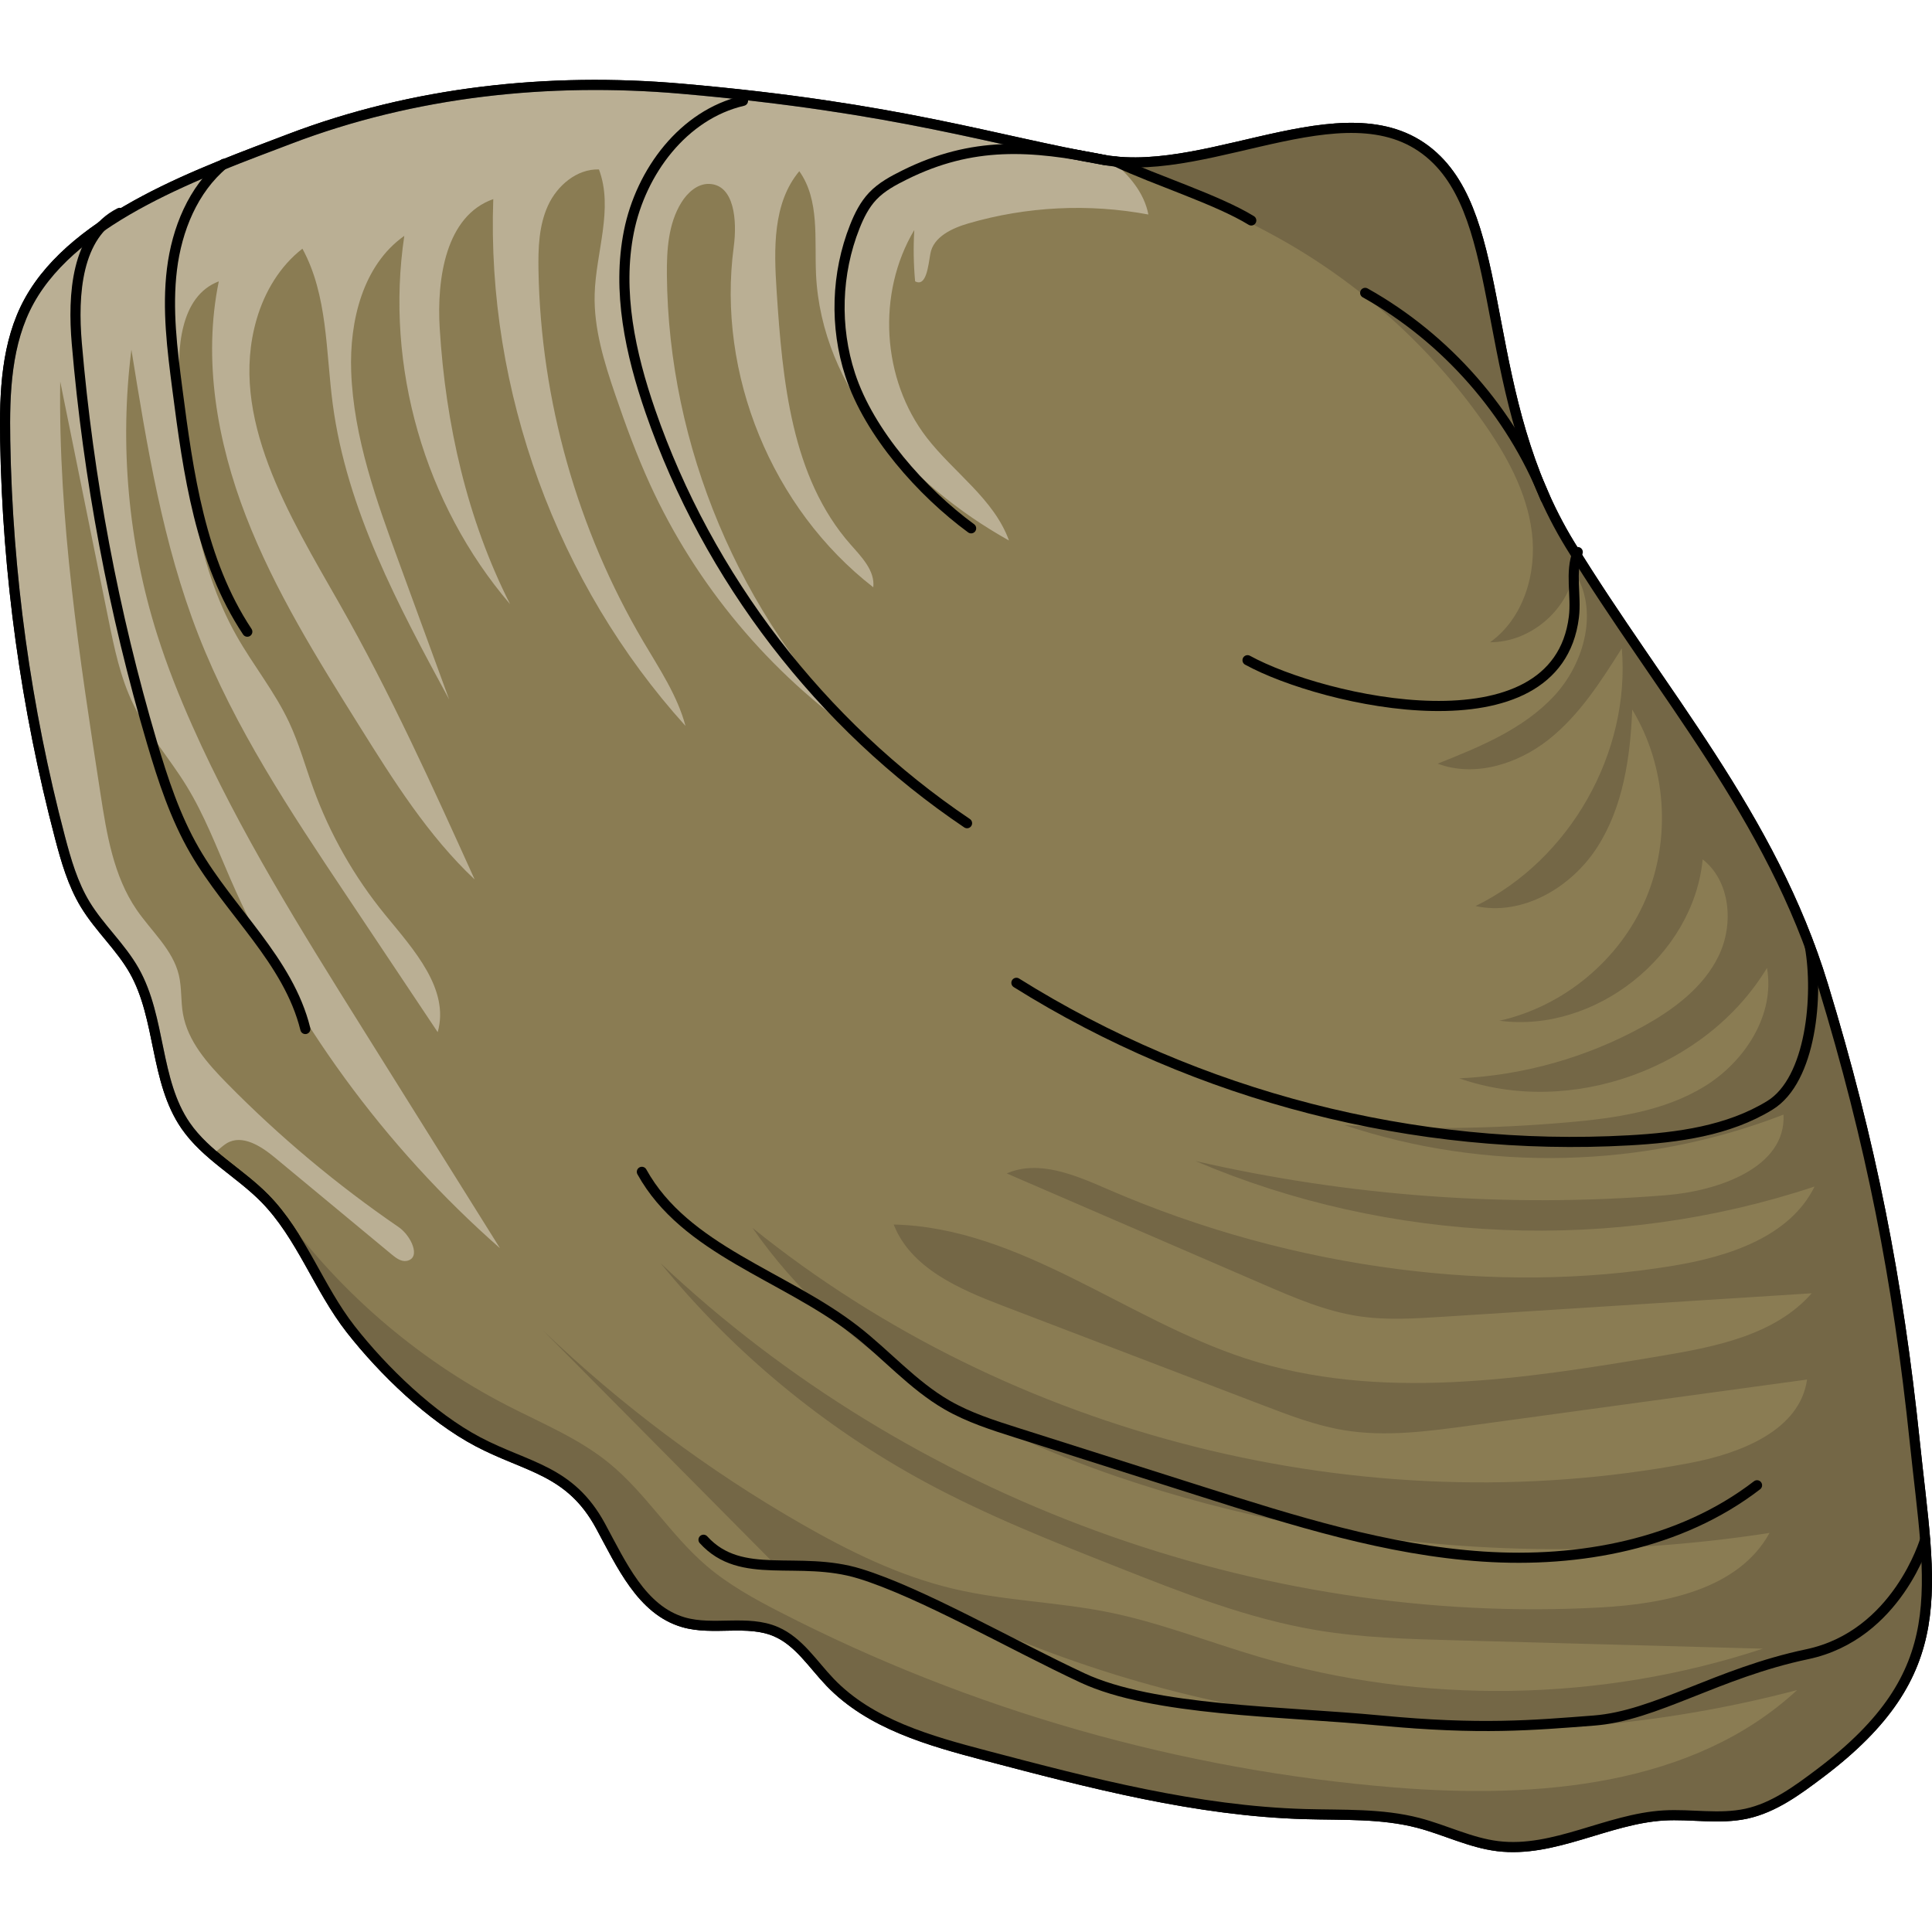 <?xml version="1.0" encoding="utf-8"?>
<!-- Created by: Science Figures, www.sciencefigures.org, Generator: Science Figures Editor -->
<svg version="1.1" id="Layer_1" xmlns="http://www.w3.org/2000/svg" xmlns:xlink="http://www.w3.org/1999/xlink" 
	 width="800px" height="800px" viewBox="0 0 190.943 175.156" enable-background="new 0 0 190.943 175.156"
	 xml:space="preserve">
<g>
	<path fill="#8A7C53" stroke="#000000" stroke-miterlimit="10" d="M155.181,45.968c-8.925-14.562-6.107-31.003-13.153-38.05
		c-8-8-22.078,1.879-32.882,0s-20.199-5.167-41.81-7.046C54.248-0.265,40.901,1.153,28.6,5.847
		C20.182,9.06,7.527,13.464,2.901,21.827c-2.289,4.138-2.467,9.085-2.386,13.814C0.74,48.872,2.562,62.076,5.929,74.874
		c0.602,2.288,1.267,4.596,2.493,6.619c1.412,2.33,3.514,4.192,4.852,6.565c2.656,4.709,2.006,10.852,5.076,15.302
		c2.015,2.921,5.328,4.647,7.816,7.177c3.629,3.691,5.312,8.873,8.502,12.948c3.199,4.087,7.941,8.672,12.573,11.116
		c4.857,2.562,9.097,2.766,12.108,8.314c2.057,3.79,4.055,8.316,8.195,9.521c2.966,0.864,6.325-0.292,9.159,0.937
		c2.255,0.977,3.634,3.221,5.334,4.995c3.982,4.154,9.846,5.789,15.41,7.253c10.356,2.725,20.823,5.467,31.528,5.776
		c3.754,0.108,7.57-0.078,11.204,0.87c2.645,0.689,5.144,1.969,7.857,2.299c5.549,0.674,10.813-2.701,16.393-3.034
		c2.72-0.162,5.491,0.403,8.154-0.173c2.736-0.592,5.066-2.322,7.301-4.007c13.223-9.972,10.884-18.094,9.357-32.744
		c-1.669-16.02-4.333-29.592-9.059-45.097C175.076,72.756,164.134,60.577,155.181,45.968z"/>
	<path opacity="0.5" fill="#EBE3D7" d="M109.893,7.999c-0.248-0.031-0.502-0.038-0.747-0.08C98.341,6.04,88.946,2.751,67.336,0.872
		C54.248-0.266,40.901,1.153,28.6,5.847C20.182,9.06,7.527,13.464,2.901,21.827c-2.289,4.138-2.467,9.085-2.386,13.813
		C0.74,48.872,2.562,62.076,5.929,74.874c0.602,2.289,1.267,4.596,2.493,6.619c1.412,2.33,3.514,4.192,4.852,6.565
		c2.656,4.709,2.006,10.852,5.076,15.302c0.725,1.051,1.622,1.945,2.585,2.78c0.534-0.215,0.969-0.742,1.489-1.051
		c1.506-0.894,3.36,0.279,4.709,1.397c3.863,3.203,7.725,6.405,11.588,9.608c0.431,0.357,0.948,0.738,1.496,0.624
		c1.44-0.3,0.397-2.502-0.816-3.333c-6.097-4.176-11.789-8.943-16.97-14.213c-1.931-1.965-3.874-4.159-4.35-6.873
		c-0.221-1.263-0.108-2.574-0.404-3.821c-0.598-2.517-2.719-4.33-4.18-6.465c-2.278-3.329-2.951-7.465-3.566-11.452
		c-2.084-13.505-4.174-27.086-3.98-40.749c1.586,7.82,3.172,15.641,4.758,23.462c0.584,2.88,1.18,5.796,2.466,8.439
		c1.409,2.894,3.585,5.338,5.267,8.083c1.756,2.865,2.956,6.027,4.297,9.108c6.071,13.946,15.251,26.529,26.677,36.569
		c-4.534-7.247-9.067-14.495-13.601-21.742C29.754,84.04,23.67,74.31,19.021,63.867c-1.317-2.957-2.517-5.968-3.491-9.055
		c-2.858-9.054-3.732-18.728-2.544-28.147c1.54,9.548,3.102,19.181,6.62,28.191c3.583,9.175,9.094,17.448,14.562,25.641
		c3.03,4.539,6.06,9.078,9.09,13.618c1.206-4.249-2.38-8.167-5.179-11.584c-3.053-3.728-5.469-7.975-7.113-12.503
		c-0.794-2.186-1.411-4.443-2.4-6.548c-1.416-3.018-3.552-5.637-5.191-8.54c-4.104-7.273-4.887-15.891-5.581-24.213
		c-0.343-4.107-0.021-9.346,3.83-10.814c-1.588,7.729-0.167,15.834,2.677,23.195c2.843,7.36,7.055,14.1,11.24,20.789
		c3.356,5.364,6.765,10.793,11.371,15.131c-4.173-9.223-8.354-18.461-13.363-27.258c-4.974-8.736-10.991-18.461-8.185-28.115
		c0.786-2.705,2.298-5.247,4.525-6.971c2.508,4.608,2.306,10.137,2.993,15.338c1.38,10.437,6.488,19.957,11.507,29.212
		c-1.643-4.493-3.286-8.985-4.929-13.478c-2.245-6.138-4.515-12.403-4.752-18.935c-0.181-5.001,1.161-10.517,5.249-13.405
		c-1.928,12.876,1.99,26.513,10.458,36.403c-4.264-8.413-6.371-17.812-6.956-27.225c-0.309-4.966,0.596-11.16,5.291-12.81
		c-0.674,18.928,6.293,38.019,18.998,52.065c-0.804-3.005-2.576-5.64-4.157-8.319c-6.533-11.073-10.144-23.853-10.372-36.707
		c-0.038-2.178,0.034-4.43,0.943-6.409c0.91-1.979,2.855-3.63,5.032-3.563c1.464,3.889-0.309,8.178-0.423,12.332
		c-0.094,3.402,0.942,6.726,2.042,9.947c1.023,2.994,2.114,5.97,3.43,8.848c4.558,9.97,11.845,18.675,20.857,24.915
		c-11.994-11.936-19.045-28.696-19.19-45.616c-0.021-2.465,0.134-5.056,1.429-7.153c0.608-0.984,1.593-1.88,2.749-1.842
		c2.523,0.082,2.766,3.701,2.43,6.203c-1.685,12.582,3.762,25.878,13.79,33.662c0.181-1.637-1.153-2.99-2.242-4.225
		c-5.87-6.658-6.731-16.219-7.312-25.076c-0.269-4.107-0.4-8.665,2.241-11.821c2.027,2.849,1.494,6.691,1.654,10.183
		c0.517,11.307,9.186,20.8,19.07,26.315c-1.485-4.103-5.448-6.702-8.118-10.153c-4.457-5.761-4.971-14.279-1.239-20.535
		c-0.102,1.689-0.075,3.387,0.081,5.073c1.094,0.592,1.293-1.491,1.504-2.717c0.286-1.669,2.128-2.529,3.754-3.004
		c5.754-1.68,11.904-1.985,17.795-0.882C113.076,11.147,111.614,9.44,109.893,7.999z"/>
	<path fill="#746746" d="M189.243,134.609c-1.669-16.02-4.333-29.592-9.059-45.097c-5.108-16.756-16.049-28.935-25.003-43.544
		c-8.925-14.562-6.107-31.004-13.153-38.05c-7.689-7.689-20.986,1.109-31.602,0.138c5.355,2.531,10.976,4.811,16.006,7.614
		c7.916,4.411,14.825,10.617,20.059,18.015c2.349,3.321,4.406,6.999,4.909,11.036s-0.825,8.497-4.135,10.862
		c3.93,0.005,7.636-3.1,8.32-6.97c2.447,3.744,1.048,9.01-1.997,12.285c-3.046,3.275-7.345,5.027-11.5,6.682
		c3.645,1.366,7.86,0.058,10.921-2.347c3.061-2.405,5.199-5.764,7.278-9.056c0.866,10.339-5.139,20.918-14.459,25.476
		c4.628,1.018,9.46-1.821,12.024-5.805c2.564-3.984,3.269-8.876,3.466-13.61c3.369,5.562,3.878,12.758,1.326,18.739
		c-2.552,5.981-8.099,10.593-14.446,12.009c9.458,1.261,19.166-6.448,20.08-15.946c2.738,2.144,3.099,6.385,1.59,9.519
		c-1.509,3.134-4.458,5.327-7.504,7.004c-5.551,3.056-11.807,4.822-18.137,5.119c10.994,3.859,24.377-0.943,30.408-10.913
		c0.819,4.617-2.178,9.258-6.175,11.709c-3.997,2.451-8.806,3.137-13.477,3.548c-7.346,0.645-14.74,0.738-22.099,0.279
		c13.999,4.674,29.625,4.299,43.383-1.04c0.276,5.209-6.395,7.543-11.594,7.964c-15.56,1.259-31.311,0.115-46.525-3.378
		c19.191,8.2,41.393,9.115,61.193,2.521c-2.456,4.974-8.484,6.922-13.958,7.827c-8.925,1.475-18.066,1.495-27.041,0.358
		c-9.942-1.26-19.703-3.939-28.895-7.932c-3.173-1.378-6.776-2.929-9.948-1.547c8.468,3.661,16.937,7.322,25.405,10.983
		c3.022,1.306,6.085,2.625,9.339,3.122c2.729,0.417,5.509,0.242,8.264,0.067c12.183-0.775,24.366-1.551,36.549-2.326
		c-3.625,4.134-9.496,5.285-14.919,6.195c-13.617,2.285-27.868,4.531-40.997,0.256c-11.892-3.872-22.31-12.941-34.813-13.249
		c1.672,4.288,6.425,6.366,10.723,8.009c8.614,3.294,17.228,6.588,25.842,9.883c2.578,0.986,5.177,1.977,7.899,2.432
		c4.108,0.686,8.31,0.123,12.437-0.441c11.122-1.52,22.245-3.04,33.367-4.56c-0.702,5.02-6.578,7.299-11.558,8.243
		c-32.288,6.125-67.091-2.601-92.669-23.235c8.42,12.159,22.035,19.795,36.029,24.582c5.918,2.024,11.984,3.615,18.13,4.782
		c15.259,2.897,31.013,3.165,46.361,0.788c-3.058,5.571-10.325,7.011-16.67,7.361c-33.857,1.868-68.274-10.73-92.924-34.015
		c7.186,8.806,16.108,16.19,26.102,21.603c6.153,3.332,12.679,5.912,19.187,8.483c6.346,2.507,12.748,5.03,19.476,6.166
		c4.507,0.761,9.094,0.887,13.663,1.011c10.169,0.276,20.339,0.553,30.508,0.829c-16.008,5.28-33.624,5.566-49.795,0.807
		c-4.967-1.462-9.81-3.388-14.886-4.41c-5.067-1.021-10.295-1.126-15.326-2.316c-5.345-1.264-10.333-3.722-15.095-6.459
		c-9.216-5.297-17.786-11.718-25.458-19.075c7.601,7.667,15.201,15.334,22.802,23c7.1-0.522,13.762,3.04,20.261,5.946
		c25.175,11.254,54.218,13.623,80.884,6.596c-10.306,9.542-25.758,10.762-39.757,9.63c-21.129-1.709-41.909-7.636-60.76-17.332
		c-2.551-1.312-5.087-2.706-7.267-4.571c-3.566-3.05-6.038-7.237-9.682-10.194c-2.986-2.423-6.605-3.898-10.024-5.658
		c-9.075-4.672-16.993-11.569-22.866-19.917c0.021,0.272,0.07,0.535,0.102,0.804c2.844,3.535,4.489,7.993,7.306,11.591
		c3.199,4.086,7.941,8.672,12.573,11.116c4.857,2.562,9.097,2.766,12.108,8.315c2.057,3.79,4.055,8.315,8.195,9.521
		c2.966,0.864,6.325-0.292,9.159,0.937c2.255,0.977,3.634,3.221,5.334,4.995c3.982,4.154,9.846,5.789,15.41,7.254
		c10.356,2.725,20.823,5.467,31.528,5.776c3.754,0.108,7.57-0.078,11.204,0.869c2.645,0.69,5.144,1.969,7.857,2.299
		c5.549,0.673,10.813-2.701,16.393-3.034c2.72-0.162,5.491,0.403,8.154-0.173c2.736-0.592,5.066-2.322,7.301-4.007
		C193.109,157.382,190.769,149.259,189.243,134.609z"/>
	<path fill="none" stroke="#000000" stroke-linecap="round" stroke-linejoin="round" stroke-miterlimit="10" d="M155.181,45.968
		c-8.925-14.562-6.107-31.003-13.153-38.05c-8-8-22.078,1.879-32.882,0s-20.199-5.167-41.81-7.046
		C54.248-0.265,40.901,1.153,28.6,5.847C20.182,9.06,7.527,13.464,2.901,21.827c-2.289,4.138-2.467,9.085-2.386,13.814
		C0.74,48.872,2.562,62.076,5.929,74.874c0.602,2.288,1.267,4.596,2.493,6.619c1.412,2.33,3.514,4.192,4.852,6.565
		c2.656,4.709,2.006,10.852,5.076,15.302c2.015,2.921,5.328,4.647,7.816,7.177c3.629,3.691,5.312,8.873,8.502,12.948
		c3.199,4.087,7.941,8.672,12.573,11.116c4.857,2.562,9.097,2.766,12.108,8.314c2.057,3.79,4.055,8.316,8.195,9.521
		c2.966,0.864,6.325-0.292,9.159,0.937c2.255,0.977,3.634,3.221,5.334,4.995c3.982,4.154,9.846,5.789,15.41,7.253
		c10.356,2.725,20.823,5.467,31.528,5.776c3.754,0.108,7.57-0.078,11.204,0.87c2.645,0.689,5.144,1.969,7.857,2.299
		c5.549,0.674,10.813-2.701,16.393-3.034c2.72-0.162,5.491,0.403,8.154-0.173c2.736-0.592,5.066-2.322,7.301-4.007
		c13.223-9.972,10.884-18.094,9.357-32.744c-1.669-16.02-4.333-29.592-9.059-45.097C175.076,72.756,164.134,60.577,155.181,45.968z"
		/>
	<path fill="none" stroke="#000000" stroke-linecap="round" stroke-linejoin="round" stroke-miterlimit="10" d="M190.264,144.282
		c0,0-2.761,9.441-11.656,11.314s-14.981,6.086-21.067,6.554c-6.086,0.468-11.235,0.936-21.067,0s-22.471-0.936-29.493-4.213
		c-7.022-3.277-15.917-8.427-22.003-10.299c-6.086-1.873-11.704,0.779-15.449-3.356"/>
	<path fill="none" stroke="#000000" stroke-linecap="round" stroke-linejoin="round" stroke-miterlimit="10" d="M30.178,93.806
		c-1.668-6.762-7.47-11.608-10.952-17.64c-1.915-3.317-3.12-6.991-4.205-10.664c-3.799-12.862-6.293-26.108-7.432-39.471
		c-0.409-4.797-0.053-10.708,4.24-12.887"/>
	<path fill="none" stroke="#000000" stroke-linecap="round" stroke-linejoin="round" stroke-miterlimit="10" d="M22.127,8.298
		c-3.05,2.535-4.647,6.484-5.132,10.419c-0.485,3.936,0.024,7.919,0.534,11.852c1.078,8.323,2.274,16.974,6.913,23.969"/>
	<path fill="none" stroke="#000000" stroke-linecap="round" stroke-linejoin="round" stroke-miterlimit="10" d="M63.437,107.921
		c4.281,7.735,14.049,10.219,21.04,15.63c3.108,2.405,5.732,5.458,9.137,7.42c2.141,1.233,4.517,1.99,6.871,2.738
		c6.093,1.935,12.185,3.87,18.278,5.806c9.089,2.887,18.287,5.795,27.803,6.429c9.516,0.634,19.531-1.224,27.085-7.045"/>
	<path fill="none" stroke="#000000" stroke-linecap="round" stroke-linejoin="round" stroke-miterlimit="10" d="M109.145,7.919
		c-7.264-1.48-13.038-1.847-19.723,1.468c-1.139,0.565-2.285,1.175-3.161,2.096c-0.81,0.852-1.346,1.927-1.779,3.02
		c-1.838,4.631-2.002,9.905-0.456,14.641c1.884,5.77,7.08,11.606,11.952,15.178"/>
	<path fill="none" stroke="#000000" stroke-linecap="round" stroke-linejoin="round" stroke-miterlimit="10" d="M155.934,46.667
		c-0.795,2.011-0.118,4.289-0.385,6.434c-1.695,13.622-24.788,8.356-32.254,4.256"/>
	<path fill="none" stroke="#000000" stroke-linecap="round" stroke-linejoin="round" stroke-miterlimit="10" d="M152.741,41.374
		c-3.403-8.532-9.805-15.834-17.819-20.322"/>
	<path fill="none" stroke="#000000" stroke-linecap="round" stroke-linejoin="round" stroke-miterlimit="10" d="M110.267,8.069
		c3.957,1.864,10.033,3.761,13.398,5.826"/>
	<path fill="none" stroke="#000000" stroke-linecap="round" stroke-linejoin="round" stroke-miterlimit="10" d="M73.433,2.072
		C67.55,3.439,63.345,9.062,62.157,14.985s0.15,12.069,2.123,17.777c5.69,16.46,16.851,30.975,31.296,40.703"/>
	<path fill="none" stroke="#000000" stroke-linecap="round" stroke-linejoin="round" stroke-miterlimit="10" d="M100.453,89.24
		c17.948,11.238,39.418,16.757,60.56,15.568c4.818-0.271,9.786-0.937,13.901-3.456s4.812-10.928,3.962-15.678"/>
</g>
</svg>